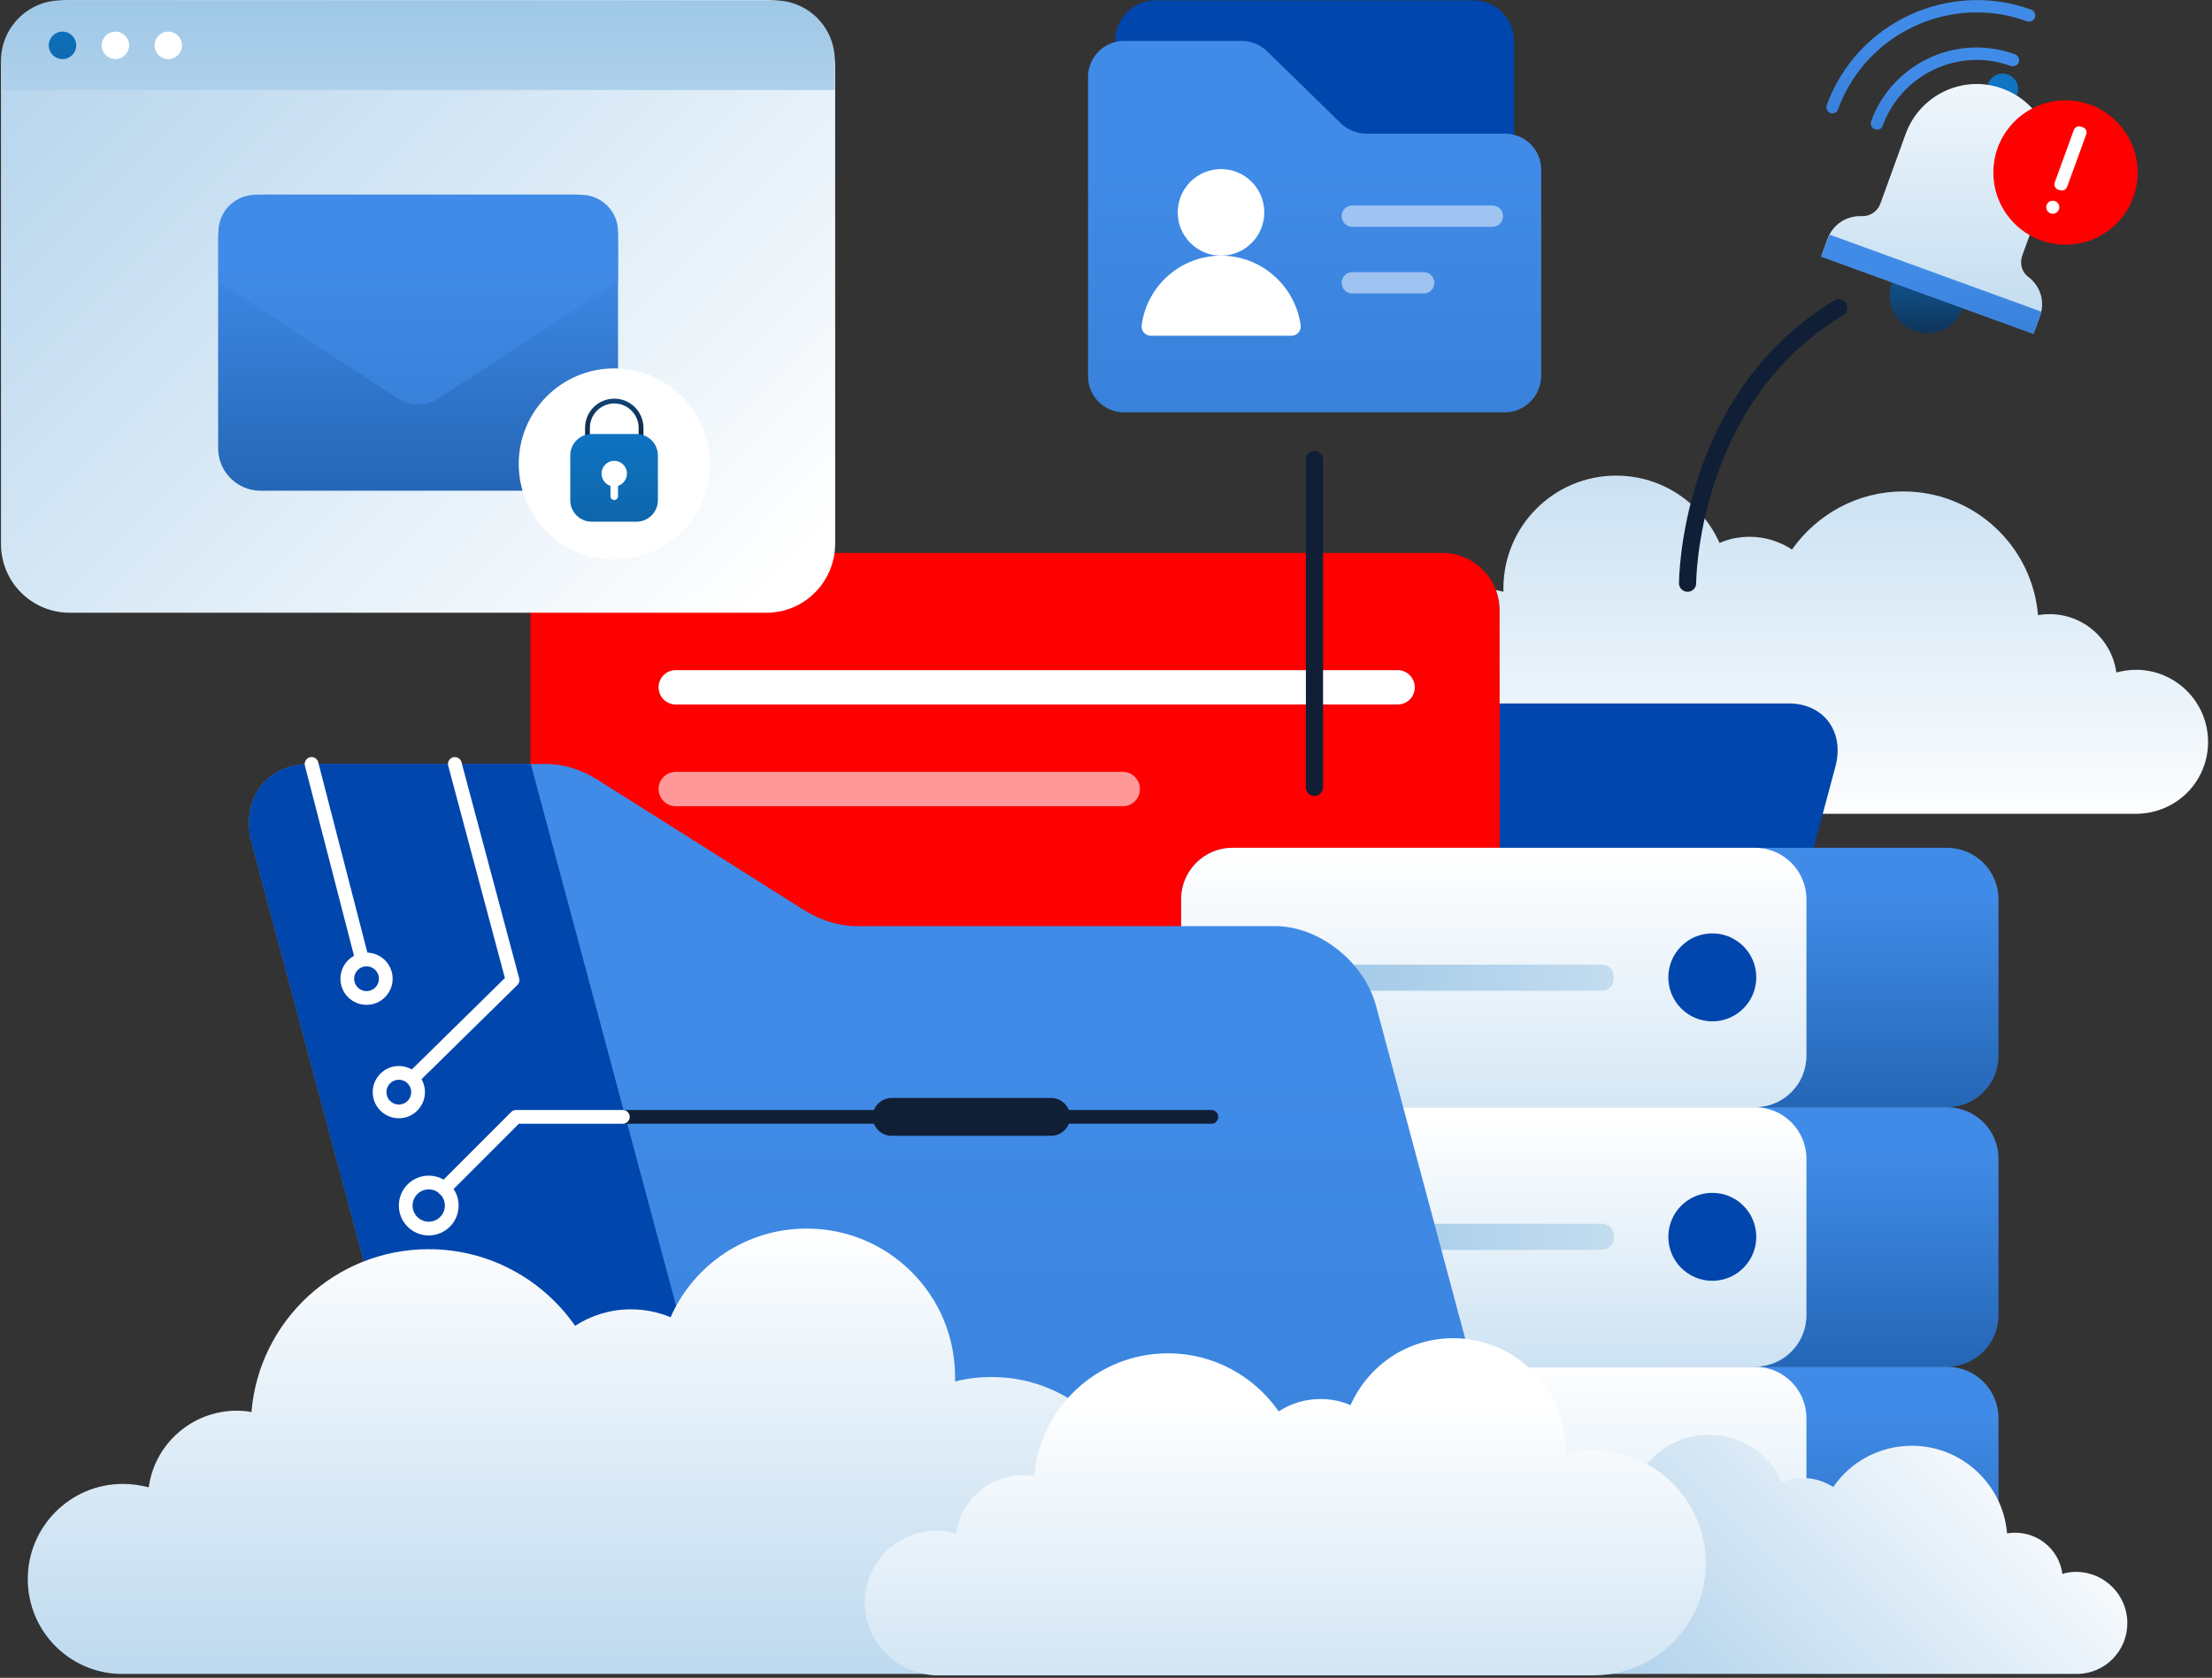 <svg width="451" height="342" viewBox="0 0 451 342" fill="none" xmlns="http://www.w3.org/2000/svg">
<rect x="0" y="0" width="451" height="342" fill="#333333" stroke="none"/>
<path d="M450.199 151.238C450.199 143.112 443.615 136.527 435.489 136.527C434.088 136.527 432.757 136.737 431.496 137.088C430.585 130.363 424.841 125.179 417.836 125.179C417.066 125.179 416.295 125.249 415.525 125.389C414.334 111.239 402.495 100.171 388.065 100.171C378.678 100.171 370.413 104.865 365.369 112.01C362.917 110.399 359.905 109.418 356.753 109.418C354.581 109.418 352.48 109.838 350.588 110.679C347.016 102.623 338.96 96.949 329.503 96.949C316.824 96.949 306.527 107.246 306.527 119.925C306.527 120.135 306.527 120.416 306.527 120.626C304.706 120.135 302.814 119.925 300.783 119.925C288.104 119.925 277.807 130.223 277.807 142.902C277.807 155.581 288.104 165.878 300.783 165.878H435.839C443.895 165.668 450.199 159.223 450.199 151.238Z" fill="url(#paint0_linear_832_198)"/>
<path d="M168.528 143.392H364.737C371.883 143.392 376.156 149.206 374.194 156.351L330.763 318.517C328.872 325.662 321.517 331.476 314.372 331.476H118.162C111.017 331.476 106.744 325.662 108.705 318.517L152.136 156.351C154.028 149.136 161.383 143.392 168.528 143.392Z" fill="#0046AC"/>
<path d="M305.827 319.778H108.146V124.409C108.146 117.964 113.4 112.71 119.845 112.71H294.059C300.503 112.71 305.757 117.964 305.757 124.409V319.778H305.827Z" fill="#FF0000"/>
<path d="M284.953 143.602H137.778C135.816 143.602 134.275 141.991 134.275 140.1C134.275 138.138 135.887 136.597 137.778 136.597H284.953C286.914 136.597 288.455 138.208 288.455 140.1C288.455 142.061 286.914 143.602 284.953 143.602Z" fill="white"/>
<path opacity="0.6" d="M228.913 164.337H137.778C135.816 164.337 134.275 162.726 134.275 160.834C134.275 158.873 135.887 157.332 137.778 157.332H228.913C230.874 157.332 232.415 158.943 232.415 160.834C232.415 162.796 230.874 164.337 228.913 164.337Z" fill="white"/>
<path d="M396.963 225.701H251.33C245.516 225.701 240.822 221.008 240.822 215.193V183.321C240.822 177.507 245.516 172.813 251.33 172.813H396.963C402.777 172.813 407.471 177.507 407.471 183.321V215.193C407.471 221.008 402.777 225.701 396.963 225.701Z" fill="url(#paint1_linear_832_198)"/>
<path d="M357.805 225.701H251.33C245.516 225.701 240.822 221.008 240.822 215.193V183.321C240.822 177.507 245.516 172.813 251.33 172.813H357.805C363.62 172.813 368.313 177.507 368.313 183.321V215.193C368.313 221.008 363.62 225.701 357.805 225.701Z" fill="url(#paint2_linear_832_198)"/>
<path d="M349.119 208.188C354.071 208.188 358.085 204.174 358.085 199.222C358.085 194.27 354.071 190.256 349.119 190.256C344.167 190.256 340.152 194.27 340.152 199.222C340.152 204.174 344.167 208.188 349.119 208.188Z" fill="#0046AC"/>
<path d="M326.632 201.954H262.677C261.346 201.954 260.295 200.903 260.295 199.572V199.012C260.295 197.681 261.346 196.63 262.677 196.63H326.632C327.963 196.63 329.014 197.681 329.014 199.012V199.572C329.014 200.833 327.963 201.954 326.632 201.954Z" fill="url(#paint3_linear_832_198)"/>
<path d="M396.963 278.588H251.33C245.516 278.588 240.822 273.895 240.822 268.081V236.208C240.822 230.394 245.516 225.701 251.33 225.701H396.963C402.777 225.701 407.471 230.394 407.471 236.208V268.081C407.471 273.895 402.777 278.588 396.963 278.588Z" fill="url(#paint4_linear_832_198)"/>
<path d="M357.805 278.588H251.33C245.516 278.588 240.822 273.895 240.822 268.081V236.208C240.822 230.394 245.516 225.701 251.33 225.701H357.805C363.62 225.701 368.313 230.394 368.313 236.208V268.081C368.313 273.895 363.62 278.588 357.805 278.588Z" fill="url(#paint5_linear_832_198)"/>
<path d="M349.119 261.076C354.071 261.076 358.085 257.061 358.085 252.109C358.085 247.157 354.071 243.143 349.119 243.143C344.167 243.143 340.152 247.157 340.152 252.109C340.152 257.061 344.167 261.076 349.119 261.076Z" fill="#0046AC"/>
<path d="M326.632 254.772H262.677C261.346 254.772 260.295 253.721 260.295 252.39V251.829C260.295 250.498 261.346 249.448 262.677 249.448H326.632C327.963 249.448 329.014 250.498 329.014 251.829V252.39C329.014 253.721 327.963 254.772 326.632 254.772Z" fill="url(#paint6_linear_832_198)"/>
<path d="M396.963 331.476H251.33C245.516 331.476 240.822 326.783 240.822 320.969V289.096C240.822 283.282 245.516 278.588 251.33 278.588H396.963C402.777 278.588 407.471 283.282 407.471 289.096V320.969C407.471 326.783 402.777 331.476 396.963 331.476Z" fill="url(#paint7_linear_832_198)"/>
<path d="M357.805 331.476H251.33C245.516 331.476 240.822 326.783 240.822 320.969V289.096C240.822 283.282 245.516 278.588 251.33 278.588H357.805C363.62 278.588 368.313 283.282 368.313 289.096V320.969C368.313 326.783 363.62 331.476 357.805 331.476Z" fill="url(#paint8_linear_832_198)"/>
<path d="M349.119 313.964C354.071 313.964 358.085 309.949 358.085 304.997C358.085 300.045 354.071 296.031 349.119 296.031C344.167 296.031 340.152 300.045 340.152 304.997C340.152 309.949 344.167 313.964 349.119 313.964Z" fill="url(#paint9_linear_832_198)"/>
<path d="M326.632 307.659H262.677C261.346 307.659 260.295 306.608 260.295 305.277V304.717C260.295 303.386 261.346 302.335 262.677 302.335H326.632C327.963 302.335 329.014 303.386 329.014 304.717V305.277C329.014 306.608 327.963 307.659 326.632 307.659Z" fill="url(#paint10_linear_832_198)"/>
<path d="M298.331 331.476H110.318C101.421 331.476 92.245 324.261 89.793 315.294L51.336 171.902C48.954 163.006 54.208 155.721 63.174 155.721H111.298C114.801 155.721 118.584 156.842 121.946 159.013L163.906 185.492C167.268 187.593 171.051 188.784 174.553 188.784H260.014C268.911 188.784 278.087 195.999 280.539 204.966L310.1 315.294C312.552 324.191 307.298 331.476 298.331 331.476Z" fill="url(#paint11_linear_832_198)"/>
<path d="M108.216 155.721H63.174C54.278 155.721 48.954 162.936 51.336 171.902L89.793 315.294C92.175 324.191 101.352 331.476 110.318 331.476H155.36L108.216 155.721Z" fill="#0046AC"/>
<path d="M126.99 227.662H246.986" stroke="#101F35" stroke-width="2.802" stroke-miterlimit="10" stroke-linecap="round" stroke-linejoin="round"/>
<path d="M126.99 227.662H105.205L90.564 242.302" stroke="white" stroke-width="2.802" stroke-miterlimit="10" stroke-linecap="round" stroke-linejoin="round"/>
<path d="M87.412 250.428C90.004 250.428 92.105 248.327 92.105 245.735C92.105 243.143 90.004 241.042 87.412 241.042C84.82 241.042 82.719 243.143 82.719 245.735C82.719 248.327 84.82 250.428 87.412 250.428Z" stroke="white" stroke-width="2.802" stroke-miterlimit="10" stroke-linecap="round" stroke-linejoin="round"/>
<path d="M214.342 231.515H181.769C179.667 231.515 177.916 229.764 177.916 227.662C177.916 225.561 179.667 223.809 181.769 223.809H214.342C216.443 223.809 218.195 225.561 218.195 227.662C218.195 229.764 216.443 231.515 214.342 231.515Z" fill="#101F35"/>
<path d="M63.524 155.721L73.822 195.579" stroke="white" stroke-width="2.802" stroke-miterlimit="10" stroke-linecap="round" stroke-linejoin="round"/>
<path d="M74.732 203.425C76.899 203.425 78.655 201.668 78.655 199.502C78.655 197.335 76.899 195.579 74.732 195.579C72.566 195.579 70.81 197.335 70.81 199.502C70.81 201.668 72.566 203.425 74.732 203.425Z" stroke="white" stroke-width="2.802" stroke-miterlimit="10" stroke-linecap="round" stroke-linejoin="round"/>
<path d="M92.736 155.721L104.504 199.782L84.47 219.466" stroke="white" stroke-width="2.802" stroke-miterlimit="10" stroke-linecap="round" stroke-linejoin="round"/>
<path d="M81.317 226.541C83.484 226.541 85.24 224.785 85.24 222.618C85.24 220.452 83.484 218.696 81.317 218.696C79.151 218.696 77.394 220.452 77.394 222.618C77.394 224.785 79.151 226.541 81.317 226.541Z" stroke="white" stroke-width="2.802" stroke-miterlimit="10" stroke-linecap="round" stroke-linejoin="round"/>
<path d="M156.271 124.899H14.21C6.505 124.899 0.2 118.664 0.2 110.889V14.01C0.2 6.304 6.435 0 14.21 0H156.271C163.977 0 170.281 6.234 170.281 14.01V110.889C170.211 118.664 163.977 124.899 156.271 124.899Z" fill="url(#paint12_linear_832_198)"/>
<path d="M157.882 0.07H12.529C5.734 0.07 0.2 5.604 0.2 12.399V18.353H170.211V12.399C170.211 5.534 164.747 0.07 157.882 0.07Z" fill="url(#paint13_linear_832_198)"/>
<path d="M12.739 12.049C14.287 12.049 15.541 10.794 15.541 9.247C15.541 7.699 14.287 6.445 12.739 6.445C11.192 6.445 9.938 7.699 9.938 9.247C9.938 10.794 11.192 12.049 12.739 12.049Z" fill="url(#paint14_linear_832_198)"/>
<path d="M23.528 12.049C25.075 12.049 26.33 10.794 26.33 9.247C26.33 7.699 25.075 6.445 23.528 6.445C21.98 6.445 20.726 7.699 20.726 9.247C20.726 10.794 21.98 12.049 23.528 12.049Z" fill="white"/>
<path d="M34.315 12.049C35.862 12.049 37.117 10.794 37.117 9.247C37.117 7.699 35.862 6.445 34.315 6.445C32.767 6.445 31.513 7.699 31.513 9.247C31.513 10.794 32.767 12.049 34.315 12.049Z" fill="white"/>
<path d="M117.324 100.031H53.159C48.395 100.031 44.473 96.178 44.473 91.345V48.334C44.473 43.571 48.325 39.648 53.159 39.648H117.324C122.088 39.648 126.011 43.501 126.011 48.334V91.345C126.011 96.178 122.088 100.031 117.324 100.031Z" fill="url(#paint15_linear_832_198)"/>
<path d="M89.444 81.188L126.01 57.441V47.214C126.01 43.081 122.648 39.718 118.515 39.718H52.037C47.904 39.718 44.542 43.081 44.542 47.214V57.441L81.108 81.188C83.56 82.869 86.852 82.869 89.444 81.188Z" fill="url(#paint16_linear_832_198)"/>
<path d="M125.239 114.041C135.995 114.041 144.713 105.322 144.713 94.567C144.713 83.812 135.995 75.093 125.239 75.093C114.484 75.093 105.766 83.812 105.766 94.567C105.766 105.322 114.484 114.041 125.239 114.041Z" fill="white"/>
<path d="M131.194 95.198H119.285V87.212C119.285 83.919 121.947 81.258 125.239 81.258C128.532 81.258 131.194 83.919 131.194 87.212V95.198ZM120.266 94.217H130.213V87.212C130.213 84.48 127.971 82.238 125.239 82.238C122.507 82.238 120.266 84.48 120.266 87.212V94.217Z" fill="url(#paint17_linear_832_198)"/>
<path d="M129.793 106.336H120.616C118.235 106.336 116.273 104.374 116.273 101.993V92.816C116.273 90.434 118.235 88.473 120.616 88.473H129.793C132.175 88.473 134.136 90.434 134.136 92.816V101.993C134.136 104.374 132.175 106.336 129.793 106.336Z" fill="url(#paint18_linear_832_198)"/>
<path d="M127.83 96.529C127.83 95.058 126.639 93.937 125.238 93.937C123.767 93.937 122.646 95.128 122.646 96.529C122.646 97.719 123.417 98.7 124.468 99.05V101.152C124.468 101.572 124.818 101.922 125.238 101.922C125.659 101.922 126.009 101.572 126.009 101.152V99.05C127.06 98.7 127.83 97.649 127.83 96.529Z" fill="white"/>
<path d="M5.664 321.879C5.664 311.161 14.35 302.475 25.068 302.475C26.889 302.475 28.64 302.755 30.322 303.175C31.512 294.349 39.148 287.554 48.254 287.554C49.305 287.554 50.286 287.624 51.267 287.835C52.808 269.201 68.429 254.631 87.412 254.631C99.741 254.631 110.669 260.795 117.253 270.252C120.476 268.151 124.399 266.89 128.602 266.89C131.474 266.89 134.205 267.45 136.727 268.501C141.421 257.853 152.068 250.428 164.467 250.428C181.209 250.428 194.729 263.948 194.729 280.69C194.729 281.04 194.729 281.32 194.729 281.6C197.11 280.97 199.632 280.69 202.224 280.69C218.966 280.69 232.485 294.209 232.485 310.951C232.485 327.693 218.966 341.213 202.224 341.213H24.437C14 340.932 5.664 332.386 5.664 321.879Z" fill="url(#paint19_linear_832_198)"/>
<path d="M433.738 330.845C433.738 325.101 429.045 320.408 423.301 320.408C422.32 320.408 421.339 320.548 420.499 320.828C419.868 316.065 415.806 312.422 410.832 312.422C410.272 312.422 409.711 312.492 409.221 312.562C408.38 302.545 399.974 294.7 389.817 294.7C383.162 294.7 377.278 297.992 373.776 303.106C372.024 301.985 369.923 301.284 367.681 301.284C366.14 301.284 364.669 301.564 363.338 302.195C360.816 296.451 355.072 292.458 348.418 292.458C339.451 292.458 332.166 299.743 332.166 308.71C332.166 308.85 332.166 309.06 332.166 309.2C330.905 308.85 329.504 308.71 328.103 308.71C319.137 308.71 311.852 315.995 311.852 324.961C311.852 333.928 319.137 341.213 328.103 341.213H423.651C429.255 341.073 433.738 336.519 433.738 330.845Z" fill="url(#paint20_linear_832_198)"/>
<path d="M176.305 326.642C176.305 318.587 182.889 312.002 190.945 312.002C192.346 312.002 193.677 312.212 194.938 312.562C195.849 305.908 201.593 300.724 208.528 300.724C209.298 300.724 210.069 300.794 210.839 300.934C212.03 286.854 223.799 275.856 238.159 275.856C247.475 275.856 255.741 280.549 260.715 287.695C263.166 286.083 266.109 285.173 269.261 285.173C271.432 285.173 273.464 285.593 275.355 286.434C278.928 278.378 286.913 272.774 296.3 272.774C308.909 272.774 319.206 283.001 319.206 295.68C319.206 295.89 319.206 296.171 319.206 296.381C321.028 295.89 322.919 295.68 324.88 295.68C337.489 295.68 347.787 305.907 347.787 318.587C347.787 331.266 337.559 341.493 324.88 341.493H190.525C182.679 341.002 176.305 334.558 176.305 326.642Z" fill="url(#paint21_linear_832_198)"/>
<path d="M300.435 64.376H235.639C231.086 64.376 227.373 60.663 227.373 56.11V8.336C227.373 3.783 231.086 0.07 235.639 0.07H300.435C304.988 0.07 308.701 3.783 308.701 8.336V56.11C308.701 60.663 304.988 64.376 300.435 64.376Z" fill="#0046AC"/>
<path d="M306.74 84.06H229.195C225.132 84.06 221.84 80.767 221.84 76.705V15.691C221.84 11.628 225.132 8.336 229.195 8.336H253.152C255.114 8.336 256.935 9.106 258.336 10.437L273.397 25.148C274.798 26.479 276.619 27.249 278.58 27.249H306.88C310.943 27.249 314.236 30.542 314.236 34.605V76.635C314.166 80.767 310.873 84.06 306.74 84.06Z" fill="url(#paint22_linear_832_198)"/>
<path d="M248.949 52.117C253.824 52.117 257.776 48.166 257.776 43.291C257.776 38.416 253.824 34.465 248.949 34.465C244.075 34.465 240.123 38.416 240.123 43.291C240.123 48.166 244.075 52.117 248.949 52.117Z" fill="white"/>
<path d="M248.95 52.117C240.684 52.117 233.819 58.282 232.768 66.338C232.628 67.458 233.539 68.439 234.66 68.439H263.31C264.431 68.439 265.341 67.458 265.201 66.338C264.08 58.282 257.216 52.117 248.95 52.117Z" fill="white"/>
<path opacity="0.5" d="M304.289 46.233H275.709C274.518 46.233 273.537 45.252 273.537 44.061C273.537 42.871 274.518 41.89 275.709 41.89H304.289C305.48 41.89 306.461 42.871 306.461 44.061C306.461 45.252 305.48 46.233 304.289 46.233Z" fill="white"/>
<path opacity="0.5" d="M290.279 59.823H275.709C274.518 59.823 273.537 58.842 273.537 57.651C273.537 56.46 274.518 55.48 275.709 55.48H290.279C291.47 55.48 292.451 56.46 292.451 57.651C292.451 58.842 291.47 59.823 290.279 59.823Z" fill="white"/>
<path d="M268.004 93.657V160.484" stroke="#101F35" stroke-width="3.502" stroke-miterlimit="10" stroke-linecap="round" stroke-linejoin="round"/>
<path d="M408.312 21.295C410.053 21.295 411.465 19.884 411.465 18.143C411.465 16.402 410.053 14.991 408.312 14.991C406.571 14.991 405.16 16.402 405.16 18.143C405.16 19.884 406.571 21.295 408.312 21.295Z" fill="url(#paint23_linear_832_198)"/>
<path d="M392.971 67.949C397.227 67.949 400.677 64.499 400.677 60.243C400.677 55.987 397.227 52.538 392.971 52.538C388.715 52.538 385.266 55.987 385.266 60.243C385.266 64.499 388.715 67.949 392.971 67.949Z" fill="url(#paint24_linear_832_198)"/>
<path d="M413.566 56.46C412.235 55.48 411.745 53.728 412.305 52.117L417.489 37.827C420.431 29.841 416.298 21.015 408.313 18.073C400.327 15.131 391.501 19.264 388.558 27.25L383.375 41.54C382.814 43.081 381.273 44.132 379.592 44.062C376.51 43.922 373.708 45.743 372.657 48.615L371.326 52.257L414.617 68.019L415.948 64.376C416.999 61.504 416.018 58.282 413.566 56.46Z" fill="url(#paint25_linear_832_198)"/>
<path d="M421.13 49.876C429.255 49.876 435.841 43.289 435.841 35.165C435.841 27.041 429.255 20.455 421.13 20.455C413.006 20.455 406.42 27.041 406.42 35.165C406.42 43.289 413.006 49.876 421.13 49.876Z" fill="#FF0000"/>
<path d="M419.94 38.737L419.659 38.667C419.029 38.457 418.679 37.757 418.959 37.126L422.812 26.549C423.022 25.918 423.722 25.568 424.353 25.848L424.633 25.918C425.263 26.128 425.614 26.829 425.333 27.459L421.481 38.037C421.271 38.667 420.57 39.017 419.94 38.737Z" fill="white"/>
<path d="M418.538 43.571C419.273 43.571 419.869 42.975 419.869 42.24C419.869 41.505 419.273 40.909 418.538 40.909C417.803 40.909 417.207 41.505 417.207 42.24C417.207 42.975 417.803 43.571 418.538 43.571Z" fill="white"/>
<path d="M372.657 48.685L371.326 52.327L414.617 68.089L415.948 64.446C416.088 64.166 416.158 63.886 416.228 63.535L373.077 47.844C372.937 48.124 372.797 48.405 372.657 48.685Z" fill="url(#paint26_linear_832_198)"/>
<path d="M382.254 26.339C381.623 26.129 381.273 25.358 381.483 24.728C385.826 12.889 398.925 6.725 410.834 11.068C411.464 11.278 411.815 12.049 411.604 12.679C411.394 13.309 410.624 13.66 409.993 13.45C399.416 9.597 387.717 15.061 383.865 25.638C383.655 26.269 382.884 26.619 382.254 26.339Z" fill="url(#paint27_linear_832_198)"/>
<path d="M373.216 23.047C372.586 22.836 372.236 22.066 372.446 21.435C378.61 4.553 397.314 -4.133 414.126 1.962C414.756 2.172 415.106 2.942 414.896 3.573C414.686 4.203 413.915 4.553 413.285 4.343C397.734 -1.331 380.432 6.725 374.758 22.276C374.547 22.977 373.847 23.257 373.216 23.047Z" fill="url(#paint28_linear_832_198)"/>
<path d="M344.076 118.875C344.076 118.875 344.076 81.258 374.898 62.765" stroke="#101F35" stroke-width="3.502" stroke-miterlimit="10" stroke-linecap="round" stroke-linejoin="round"/>
<defs>
<linearGradient id="paint0_linear_832_198" x1="364.061" y1="169.098" x2="364.061" y2="-161.626" gradientUnits="userSpaceOnUse">
<stop stop-color="white"/>
<stop offset="1" stop-color="#0E74C3"/>
</linearGradient>
<linearGradient id="paint1_linear_832_198" x1="324.139" y1="182.756" x2="324.139" y2="266.402" gradientUnits="userSpaceOnUse">
<stop stop-color="#408BE7"/>
<stop offset="1" stop-color="#0B4387"/>
</linearGradient>
<linearGradient id="paint2_linear_832_198" x1="304.603" y1="173.429" x2="304.603" y2="480.738" gradientUnits="userSpaceOnUse">
<stop stop-color="white"/>
<stop offset="1" stop-color="#0E74C3"/>
</linearGradient>
<linearGradient id="paint3_linear_832_198" x1="431.332" y1="199.252" x2="18.219" y2="199.252" gradientUnits="userSpaceOnUse">
<stop stop-color="white"/>
<stop offset="1" stop-color="#0E74C3"/>
</linearGradient>
<linearGradient id="paint4_linear_832_198" x1="324.139" y1="235.644" x2="324.139" y2="319.289" gradientUnits="userSpaceOnUse">
<stop stop-color="#408BE7"/>
<stop offset="1" stop-color="#0B4387"/>
</linearGradient>
<linearGradient id="paint5_linear_832_198" x1="304.603" y1="228.203" x2="304.603" y2="470.788" gradientUnits="userSpaceOnUse">
<stop stop-color="white"/>
<stop offset="1" stop-color="#0E74C3"/>
</linearGradient>
<linearGradient id="paint6_linear_832_198" x1="431.332" y1="252.133" x2="18.219" y2="252.133" gradientUnits="userSpaceOnUse">
<stop stop-color="white"/>
<stop offset="1" stop-color="#0E74C3"/>
</linearGradient>
<linearGradient id="paint7_linear_832_198" x1="324.139" y1="288.531" x2="324.139" y2="372.177" gradientUnits="userSpaceOnUse">
<stop stop-color="#408BE7"/>
<stop offset="1" stop-color="#0B4387"/>
</linearGradient>
<linearGradient id="paint8_linear_832_198" x1="304.603" y1="275.481" x2="304.603" y2="582.79" gradientUnits="userSpaceOnUse">
<stop stop-color="white"/>
<stop offset="1" stop-color="#0E74C3"/>
</linearGradient>
<linearGradient id="paint9_linear_832_198" x1="349.15" y1="192.168" x2="349.15" y2="498.054" gradientUnits="userSpaceOnUse">
<stop stop-color="#0E74C3"/>
<stop offset="1" stop-color="#101F35"/>
</linearGradient>
<linearGradient id="paint10_linear_832_198" x1="431.332" y1="305.013" x2="18.219" y2="305.013" gradientUnits="userSpaceOnUse">
<stop stop-color="white"/>
<stop offset="1" stop-color="#0E74C3"/>
</linearGradient>
<linearGradient id="paint11_linear_832_198" x1="180.72" y1="218.814" x2="180.72" y2="1048.48" gradientUnits="userSpaceOnUse">
<stop stop-color="#408BE7"/>
<stop offset="1" stop-color="#0B4387"/>
</linearGradient>
<linearGradient id="paint12_linear_832_198" x1="150.375" y1="127.634" x2="-286.972" y2="-309.713" gradientUnits="userSpaceOnUse">
<stop stop-color="white"/>
<stop offset="1" stop-color="#0E74C3"/>
</linearGradient>
<linearGradient id="paint13_linear_832_198" x1="85.221" y1="109.221" x2="85.221" y2="-163.336" gradientUnits="userSpaceOnUse">
<stop stop-color="white"/>
<stop offset="1" stop-color="#0E74C3"/>
</linearGradient>
<linearGradient id="paint14_linear_832_198" x1="12.728" y1="1.052" x2="12.728" y2="89.969" gradientUnits="userSpaceOnUse">
<stop stop-color="#0E74C3"/>
<stop offset="1" stop-color="#101F35"/>
</linearGradient>
<linearGradient id="paint15_linear_832_198" x1="85.238" y1="51" x2="85.238" y2="146.5" gradientUnits="userSpaceOnUse">
<stop stop-color="#408BE7"/>
<stop offset="1" stop-color="#0B4387"/>
</linearGradient>
<linearGradient id="paint16_linear_832_198" x1="85.272" y1="55.058" x2="85.272" y2="256.769" gradientUnits="userSpaceOnUse">
<stop stop-color="#408BE7"/>
<stop offset="1" stop-color="#0B4387"/>
</linearGradient>
<linearGradient id="paint17_linear_832_198" x1="125.211" y1="69.821" x2="125.211" y2="90.797" gradientUnits="userSpaceOnUse">
<stop stop-color="#0E74C3"/>
<stop offset="1" stop-color="#101F35"/>
</linearGradient>
<linearGradient id="paint18_linear_832_198" x1="125.212" y1="87.228" x2="125.212" y2="196.959" gradientUnits="userSpaceOnUse">
<stop stop-color="#0E74C3"/>
<stop offset="1" stop-color="#101F35"/>
</linearGradient>
<linearGradient id="paint19_linear_832_198" x1="119.015" y1="249.472" x2="119.015" y2="587.98" gradientUnits="userSpaceOnUse">
<stop stop-color="white"/>
<stop offset="1" stop-color="#0E74C3"/>
</linearGradient>
<linearGradient id="paint20_linear_832_198" x1="411.527" y1="287.952" x2="201.175" y2="498.304" gradientUnits="userSpaceOnUse">
<stop stop-color="white"/>
<stop offset="1" stop-color="#0E74C3"/>
</linearGradient>
<linearGradient id="paint21_linear_832_198" x1="262.032" y1="285.272" x2="262.032" y2="592.896" gradientUnits="userSpaceOnUse">
<stop stop-color="white"/>
<stop offset="1" stop-color="#0E74C3"/>
</linearGradient>
<linearGradient id="paint22_linear_832_198" x1="268.033" y1="35.52" x2="268.033" y2="392.979" gradientUnits="userSpaceOnUse">
<stop stop-color="#408BE7"/>
<stop offset="1" stop-color="#0B4387"/>
</linearGradient>
<linearGradient id="paint23_linear_832_198" x1="408.29" y1="18.453" x2="408.29" y2="61.333" gradientUnits="userSpaceOnUse">
<stop stop-color="#0E74C3"/>
<stop offset="1" stop-color="#101F35"/>
</linearGradient>
<linearGradient id="paint24_linear_832_198" x1="392.973" y1="44.882" x2="392.973" y2="75.858" gradientUnits="userSpaceOnUse">
<stop stop-color="#0E74C3"/>
<stop offset="1" stop-color="#101F35"/>
</linearGradient>
<linearGradient id="paint25_linear_832_198" x1="394.885" y1="0.586" x2="394.885" y2="259.847" gradientUnits="userSpaceOnUse">
<stop stop-color="white"/>
<stop offset="1" stop-color="#0E74C3"/>
</linearGradient>
<linearGradient id="paint26_linear_832_198" x1="393.775" y1="55.112" x2="393.775" y2="150.677" gradientUnits="userSpaceOnUse">
<stop stop-color="#408BE7"/>
<stop offset="1" stop-color="#0B4387"/>
</linearGradient>
<linearGradient id="paint27_linear_832_198" x1="396.542" y1="15.692" x2="396.542" y2="94.813" gradientUnits="userSpaceOnUse">
<stop stop-color="#408BE7"/>
<stop offset="1" stop-color="#0B4387"/>
</linearGradient>
<linearGradient id="paint28_linear_832_198" x1="393.669" y1="8.307" x2="393.669" y2="117.352" gradientUnits="userSpaceOnUse">
<stop stop-color="#408BE7"/>
<stop offset="1" stop-color="#0B4387"/>
</linearGradient>
</defs>
</svg>
